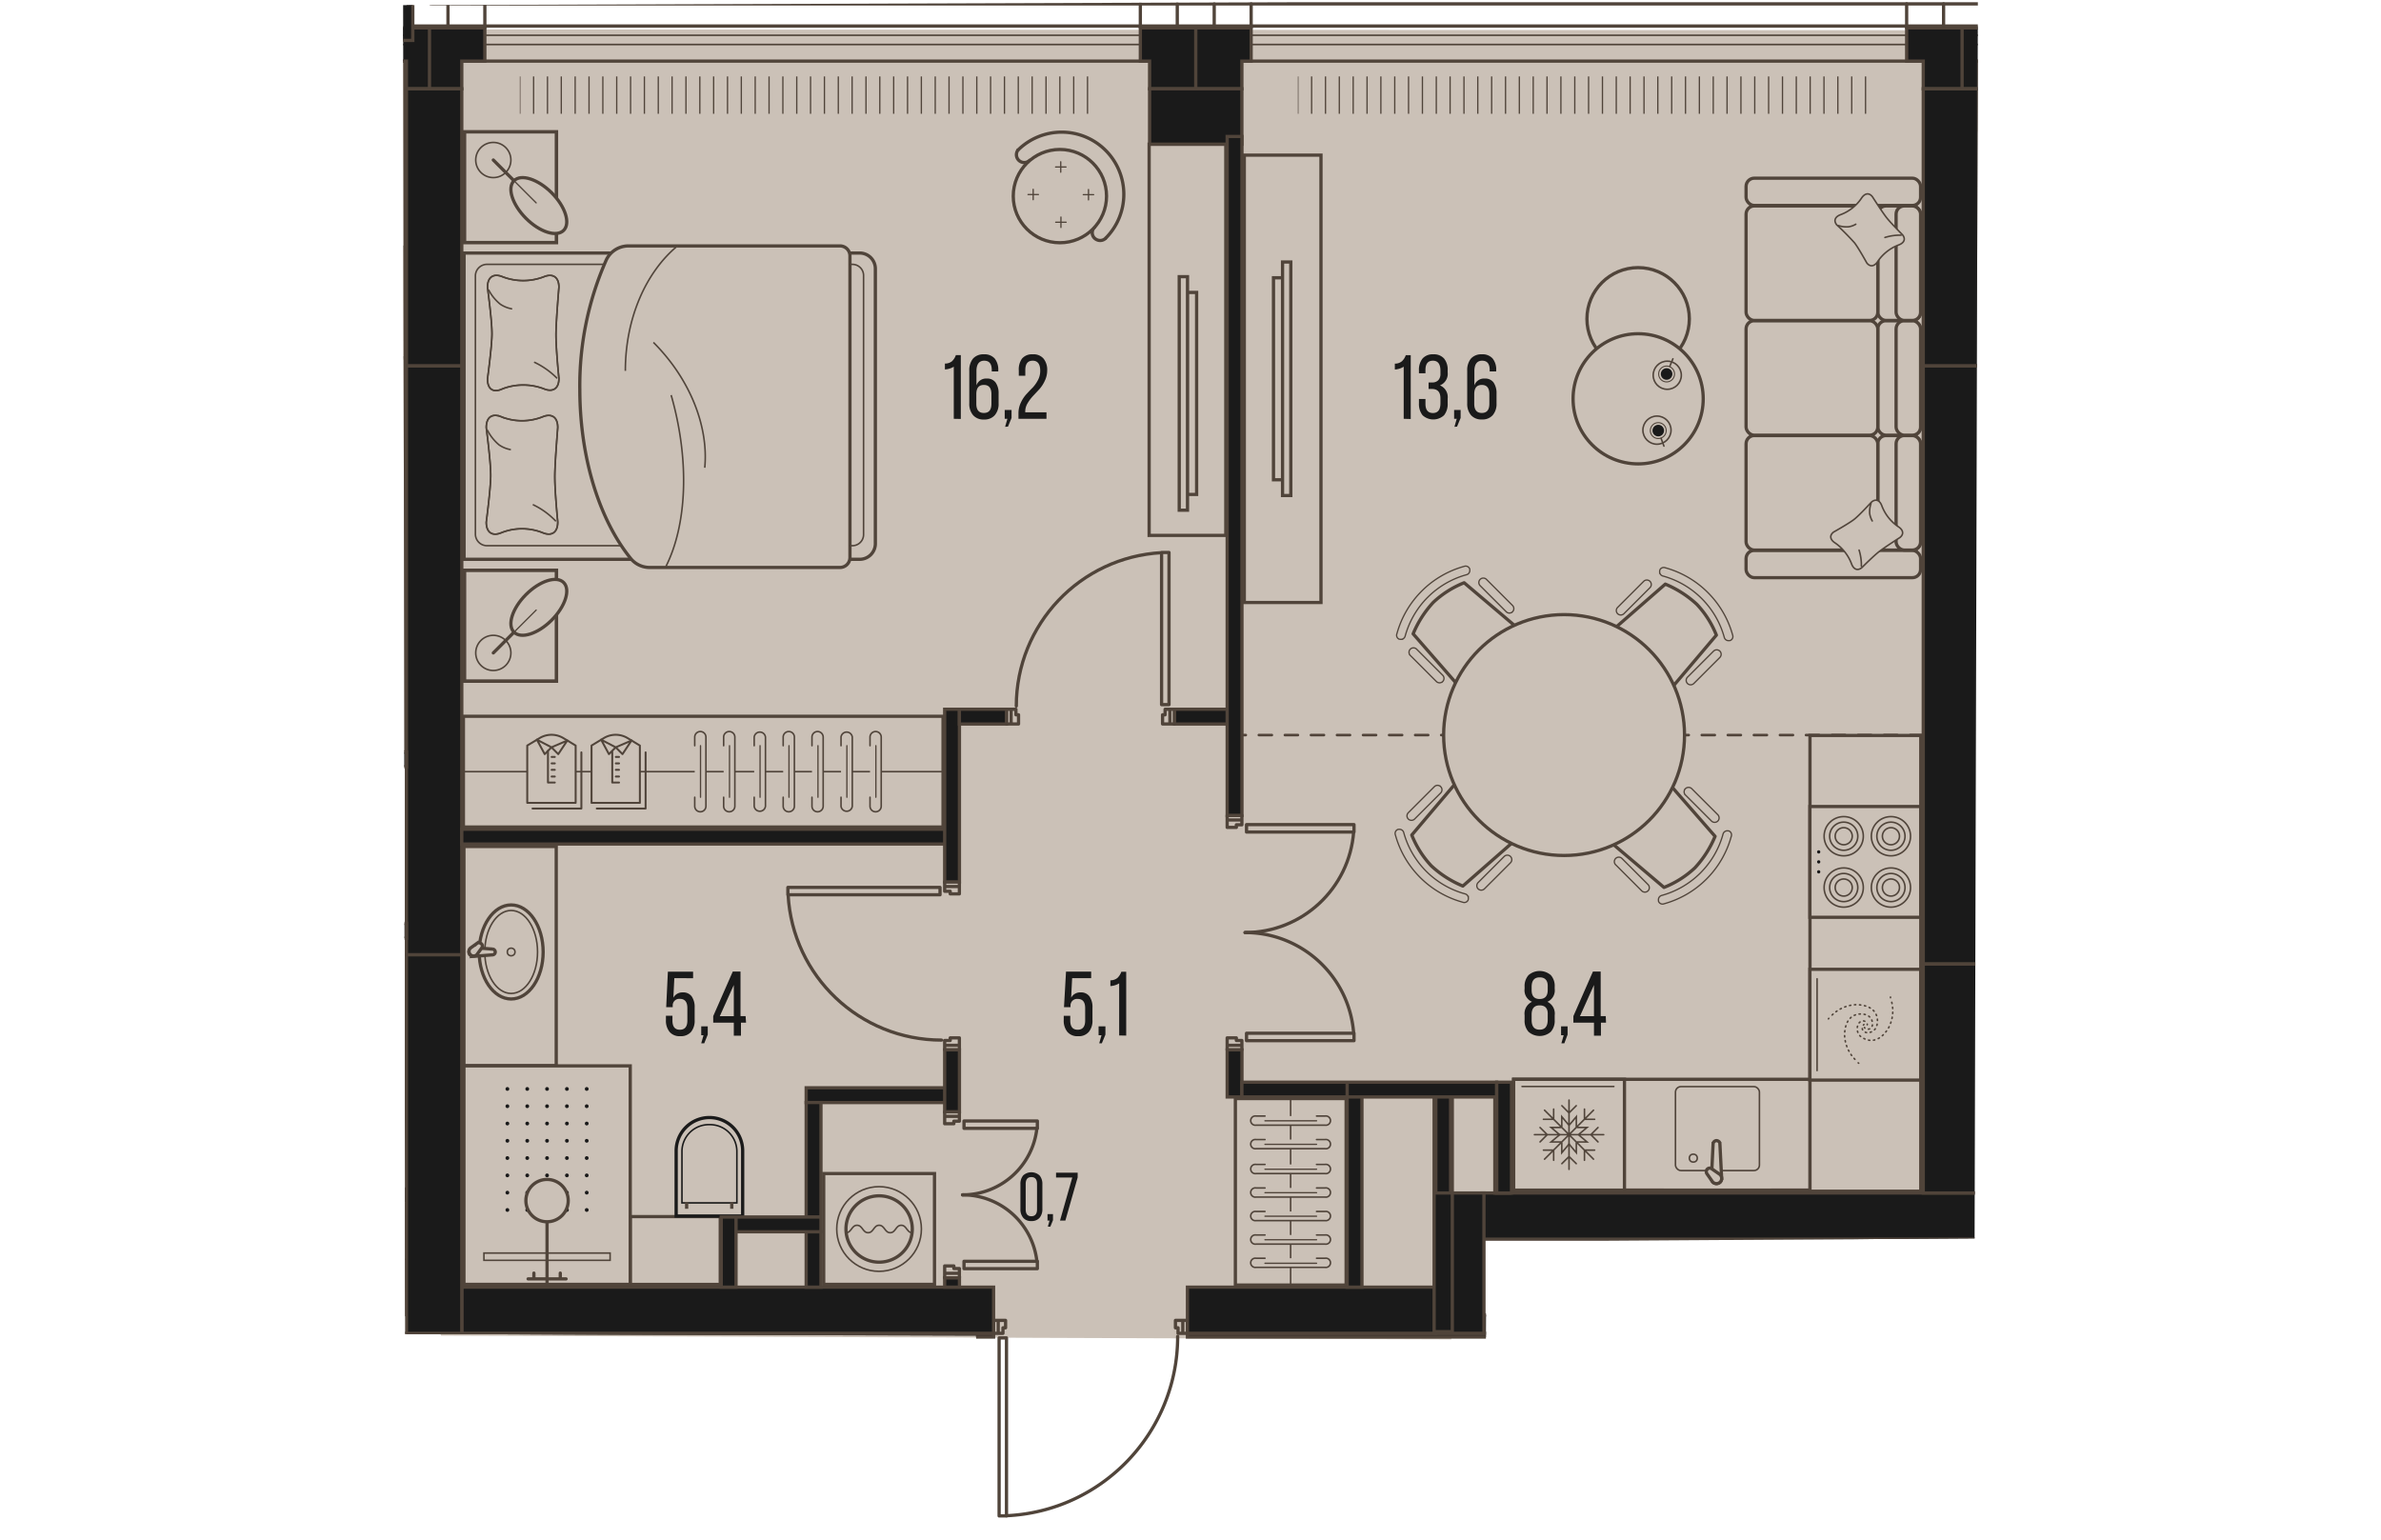 <svg version="1.1" xmlns="http://www.w3.org/2000/svg" xmlns:xlink="http://www.w3.org/1999/xlink" viewBox="237.127 28.055 241.75 236.369" width="883" height="571"><path d="m403.354 233.74-45.987.304-2.371 14.664-11.623 9.876-17.136 5.84-1.159-31.32-87.646-.249-.305-204.01 241.75-.79-.503 190.12c-24.985.16-49.97.318-74.956.477l-.064 15.088Z" fill="none"></path><path d="m398.04 233.676-155.145-.57.672-200.53 232.44.12 1.05 182.152-78.84-.24-.177 19.068Z" fill="#cbc1b7"></path><clipPath id="a"><path d="m403.354 233.74-45.987.304-2.371 14.664-11.623 9.876-17.136 5.84-1.159-31.32-87.646-.249-.305-204.01 241.75-.79-.503 190.12c-24.985.16-49.97.318-74.956.477l-.064 15.088Z" fill="none"></path></clipPath><g clip-path="url(#a)"><defs><clipPath></clipPath><clipPath></clipPath><clipPath></clipPath><clipPath></clipPath><clipPath></clipPath><clipPath></clipPath><clipPath></clipPath><clipPath></clipPath><clipPath></clipPath><clipPath></clipPath><clipPath></clipPath><clipPath></clipPath><clipPath></clipPath><clipPath></clipPath><clipPath></clipPath><clipPath></clipPath><clipPath></clipPath><clipPath></clipPath><clipPath></clipPath><clipPath></clipPath><clipPath id="b"><path fill="none" d="M374.482 39.79h87.26v6.08h-87.26z"></path></clipPath><clipPath id="c"><path fill="none" d="M255.042 39.79h87.26v6.08h-87.26z"></path></clipPath><clipPath></clipPath><clipPath></clipPath><clipPath></clipPath><clipPath></clipPath><clipPath></clipPath><clipPath></clipPath><clipPath></clipPath><clipPath></clipPath><clipPath></clipPath><clipPath></clipPath><clipPath></clipPath><clipPath></clipPath><clipPath></clipPath><clipPath></clipPath><clipPath id="d"><path fill="none" d="M252.112 194.3h14.23v20.44h-14.23z"></path></clipPath><clipPath></clipPath><pattern x="0" y="0" width="68.03" height="42.52" patternTransform="matrix(1 0 0 -1 -127.528 -15211.2)" patternUnits="userSpaceOnUse"></pattern><pattern x="0" y="0" width="34.02" height="34.02" patternTransform="matrix(1 0 0 -1 -229.588 -15202.7)" patternUnits="userSpaceOnUse"></pattern></defs><g data-name="Layer 1"><path fill="none" stroke="#51443a" stroke-dasharray="0 0 2 2" stroke-linecap="round" stroke-miterlimit="10" stroke-width=".4" d="M470.492 140.9h-104.45"></path><path fill="#cbc1b7" d="M475.032 37.37h117.64v10.92h-117.64z"></path><path fill="#cbc1b7" d="M359.372 37.38h117.64V48.3h-117.64z"></path><g fill="none" stroke="#50443a" stroke-miterlimit="10" stroke-width=".2" clip-path="url(#b)"><path d="M461.632 39.79v5.73m-2.12-5.73v5.73m-2.13-5.73v5.73m-2.13-5.73v5.73m-2.12-5.73v5.73m-2.13-5.73v5.73m-2.12-5.73v5.73m-2.13-5.73v5.73m-2.13-5.73v5.73m-2.12-5.73v5.73m-2.13-5.73v5.73m-2.12-5.73v5.73m-2.13-5.73v5.73m-2.13-5.73v5.73m-2.12-5.73v5.73m-2.13-5.73v5.73m-2.12-5.73v5.73m-2.13-5.73v5.73m-2.13-5.73v5.73m-2.12-5.73v5.73m-2.13-5.73v5.73m-2.12-5.73v5.73m-2.13-5.73v5.73m-2.13-5.73v5.73m-2.12-5.73v5.73m-2.13-5.73v5.73m-2.12-5.73v5.73m-2.13-5.73v5.73m-2.13-5.73v5.73m-2.12-5.73v5.73m-2.13-5.73v5.73m-2.12-5.73v5.73m-2.13-5.73v5.73m-2.13-5.73v5.73m-2.12-5.73v5.73m-2.13-5.73v5.73m-2.12-5.73v5.73m-2.13-5.73v5.73m-2.13-5.73v5.73m-2.12-5.73v5.73m-2.13-5.73v5.73m-2.12-5.73v5.73"></path></g><path fill="#cbc1b7" d="M239.932 37.37h117.64v10.92h-117.64z"></path><g fill="none" stroke="#50443a" stroke-miterlimit="10" stroke-width=".2" clip-path="url(#c)"><path d="M342.192 39.79v5.73m-2.12-5.73v5.73m-2.13-5.73v5.73m-2.12-5.73v5.73m-2.13-5.73v5.73m-2.13-5.73v5.73m-2.12-5.73v5.73m-2.13-5.73v5.73m-2.12-5.73v5.73m-2.13-5.73v5.73m-2.13-5.73v5.73m-2.12-5.73v5.73m-2.13-5.73v5.73m-2.12-5.73v5.73m-2.13-5.73v5.73m-2.13-5.73v5.73m-2.12-5.73v5.73m-2.13-5.73v5.73m-2.12-5.73v5.73m-2.13-5.73v5.73m-2.13-5.73v5.73m-2.12-5.73v5.73m-2.13-5.73v5.73m-2.12-5.73v5.73m-2.13-5.73v5.73m-2.13-5.73v5.73m-2.12-5.73v5.73m-2.13-5.73v5.73m-2.12-5.73v5.73m-2.13-5.73v5.73m-2.13-5.73v5.73m-2.12-5.73v5.73m-2.13-5.73v5.73m-2.12-5.73v5.73m-2.13-5.73v5.73m-2.13-5.73v5.73m-2.12-5.73v5.73m-2.13-5.73v5.73m-2.13-5.73v5.73m-2.12-5.73v5.73m-2.13-5.73v5.73m-2.12-5.73v5.73"></path></g><path fill="none" stroke="#50443a" stroke-linecap="round" stroke-linejoin="round" stroke-width=".5" d="M243.302 239.27v1.13m0 0h1.13m0 0v-.4m0 0h.85m0 0v-.73m0 0h-1.98m1.98 0v-.71m0 0h-1.98m0 0v.71m0 0h1.98m108.28-103.33v-23.07m1.14 23.07v.29m-1.14-23.36h1.14m0 23.36h-1.14m0 0v-.29m1.14-23.07v23.07m0 .29v-23.36m0 0h-1.14m0 0v23.36m0 0h1.14m.14 2.97v-2.26m0 0h-.74m0 0v.85m0 0h-.39m0 0v1.41m0 0h1.13m0-2.26v2.26m0 0h.71m0 0v-2.26m0 0h-.71m-24.38 2.26h1.14m0 0v-1.41m0 0h-.4m0 0v-.85m0 0h-.74m0 0v2.26m0-2.26h-.71m0 0v2.26m0 0h.71m0 0v-2.26m-11.19 28.48h-23.08m23.08-1.13h.28m-23.36 1.13v-1.13m23.36 0v1.13m0 0h-.28m-23.08-1.13h23.08m.28 0h-23.36m0 0v1.13m0 0h23.36m0 0v-1.13m2.97-.14h-2.26m0 0v.73m0 0h.85m0 0v.4m0 0h1.41m0 0v-1.13m-2.26 0h2.26m0 0v-.71m0 0h-2.26m0 0v.71m2.26 24.38v-1.14m0 0h-1.41m0 0v.4m0 0h-.85m0 0v.74m0 0h2.26m-2.26 0v.7m0 0h2.26m0 0v-.7m0 0h-2.26m46.63-32.74h16.21m-16.21-1.14h-.29m16.5 1.14v-1.14m-16.5 0v1.14m0 0h.29m16.21-1.14h-16.21m-.29 0v1.14m0 0h16.5m0 0v-1.14m0 0h-16.5m.29 32.03h16.21m-16.21 1.14h-.29m16.5-1.14v1.14m-16.5 0v-1.14m0 0h.29m16.21 1.14h-16.21m-.29 0h16.5m0 0v-1.14m0 0h-16.5m0 0v1.14m-2.97.71h2.26m0 0v-.74m0 0h-.85m0 0v-.4m0 0h-1.41m0 0v1.14m2.26 0h-2.26m0 0v.7m0 0h2.26m0 0v-.7m-2.26-34.59v1.14m0 0h1.41m0 0v-.4m0 0h.85m0 0v-.74m0 0h-2.26m2.26 0v-.71m0 0h-2.26m0 0v.71m0 0h2.26m-42.37 47.34h10.97m-10.97-1.13h-.29m11.26 1.13v-1.13m-11.26 0v1.13m0 0h.29m10.97-1.13h-10.97m-.29 0v1.13m0 0h11.26m0 0v-1.13m0 0h-11.26m.29 21.54h10.97m-10.97 1.13h-.29m11.26-1.13v1.13m-11.26 0v-1.13m0 0h.29m10.97 1.13h-10.97m-.29 0h11.26m0 0v-1.13m0 0h-11.26m0 0v1.13m-2.97.71h2.26m0 0v-.73m0 0h-.85m0 0v-.4m0 0h-1.41m0 0v1.13m2.26 0h-2.26m0 0v.71m0 0h2.26m0 0v-.71m-2.26-24.09v1.13m0 0h1.41m0 0v-.39m0 0h.85m0 0v-.74m0 0h-2.26m2.26 0v-.71m0 0h-2.26m0 0v.71m0 0h2.26m7.23 34.3v27.04m-1.13-27.04v-.29m1.13 27.33h-1.13m0-27.33h1.13m0 0v.29m-1.13 27.04v-27.04m0-.29v27.33m0 0h1.13m0 0v-27.33m0 0h-1.13m-.14-2.69v1.99m0 0h.73m0 0v-.85m0 0h.4m0 0v-1.14m0 0h-1.13m0 1.99v-1.99m0 0h-.71m0 0v1.99m0 0h.71m28.34-1.99h-1.13m0 0v1.14m0 0h.4m0 0v.85m0 0h.73m0 0v-1.99m0 1.99h.71m0 0v-1.99m0 0h-.71m0 0v1.99m-83.53 33.59c-.68-14.71-12.805-26.285-27.53-26.28m107.81-127.16c-12.51.68-22.307 11.021-22.31 23.55m-35.03 28.97c.675 12.513 11.019 22.312 23.55 22.31m46.6-16.51c8.743.004 16.01-6.732 16.67-15.45"></path><path d="M383.052 186.68c-.66-8.72-7.926-15.459-16.67-15.46m-43.37 40.27a11.48 11.48 0 0 0 11.41-10.21" fill="none" stroke="#50443a" stroke-linecap="round" stroke-linejoin="round" stroke-width=".5"></path><path d="M334.422 221.69a11.48 11.48 0 0 0-11.41-10.2m6.74 49.26c14.71-.679 26.285-12.805 26.28-27.53" fill="none" stroke="#50443a" stroke-linecap="round" stroke-linejoin="round" stroke-width=".5"></path><path fill="#cbc1b7" stroke="#50443a" stroke-miterlimit="10" stroke-width=".5" d="M301.692 208.22h17.01v17.01h-17.01z"></path><circle cx="310.192" cy="216.73" r="6.5" fill="none" stroke="#50443a" stroke-linecap="round" stroke-miterlimit="10" stroke-width=".24"></circle><path d="M310.202 211.64a5.09 5.09 0 1 1-5.09 5.09h0a5.09 5.09 0 0 1 5.09-5.09Z" fill="none" stroke="#50443a" stroke-linecap="round" stroke-miterlimit="10" stroke-width=".5"></path><path d="M315.282 217.3c-.84 0-.84-1.14-1.69-1.14s-.85 1.14-1.69 1.14-.85-1.14-1.7-1.14-.85 1.14-1.69 1.14-.85-1.14-1.7-1.14-.85 1.14-1.7 1.14" fill="none" stroke="#50443a" stroke-linecap="round" stroke-miterlimit="10" stroke-width=".24"></path><path fill="#cbc1b7" stroke="#50443a" stroke-miterlimit="10" stroke-width=".5" d="M246.462 158.01h14.17v33.64h-14.17zm25.52 56.82h13.83v10.41h-13.83z"></path><ellipse cx="253.712" cy="174.2" rx="4.91" ry="7.22" fill="#cbc1b7" stroke="#50443a" stroke-miterlimit="10" stroke-width=".5"></ellipse><ellipse cx="253.712" cy="174.2" rx="4.05" ry="6.37" fill="none" stroke="#50443a" stroke-miterlimit="10" stroke-width=".24"></ellipse><circle cx="253.712" cy="174.2" r=".59" fill="none" stroke="#50443a" stroke-miterlimit="10" stroke-width=".24"></circle><path d="m250.892 174.64-3 .23a.67.67 0 0 1 0-1.34l3 .23a.46.46 0 0 1 .38.44.44.44 0 0 1-.38.44Z" fill="#cbc1b7" fill-rule="evenodd" stroke="#50443a" stroke-miterlimit="10" stroke-width=".5"></path><path d="m249.172 173.61-.72 1a.7.7 0 0 1-1 0 .71.71 0 0 1 0-1l1-.72a.48.48 0 0 1 .61 0 .46.46 0 0 1 .11.72Z" fill="#cbc1b7" fill-rule="evenodd" stroke="#50443a" stroke-miterlimit="10" stroke-width=".5"></path><path fill="#cbc1b7" stroke="#50443a" stroke-miterlimit="10" stroke-width=".5" d="M246.462 191.69h25.53v33.54h-25.53z"></path><g fill="#1a1a1a" clip-path="url(#d)"><circle cx="265.312" cy="195.23" r=".29"></circle><circle cx="262.272" cy="195.23" r=".29"></circle><circle cx="259.222" cy="195.23" r=".29"></circle><circle cx="256.182" cy="195.23" r=".29"></circle><circle cx="253.132" cy="195.23" r=".29"></circle><circle cx="265.312" cy="197.88" r=".29"></circle><circle cx="262.272" cy="197.88" r=".29"></circle><circle cx="259.222" cy="197.88" r=".29"></circle><circle cx="256.182" cy="197.88" r=".29"></circle><circle cx="253.132" cy="197.88" r=".29"></circle><circle cx="265.312" cy="200.54" r=".29"></circle><circle cx="262.272" cy="200.54" r=".29"></circle><circle cx="259.222" cy="200.54" r=".29"></circle><circle cx="256.182" cy="200.54" r=".29"></circle><circle cx="253.132" cy="200.54" r=".29"></circle><circle cx="265.312" cy="203.19" r=".29"></circle><circle cx="262.272" cy="203.19" r=".29"></circle><circle cx="259.222" cy="203.19" r=".29"></circle><circle cx="256.182" cy="203.19" r=".29"></circle><circle cx="253.132" cy="203.19" r=".29"></circle><circle cx="265.312" cy="205.84" r=".29"></circle><circle cx="262.272" cy="205.84" r=".29"></circle><circle cx="259.222" cy="205.84" r=".29"></circle><circle cx="256.182" cy="205.84" r=".29"></circle><circle cx="253.132" cy="205.84" r=".29"></circle><circle cx="265.312" cy="208.5" r=".29"></circle><circle cx="262.272" cy="208.5" r=".29"></circle><circle cx="259.222" cy="208.5" r=".29"></circle><circle cx="256.182" cy="208.5" r=".29"></circle><circle cx="253.132" cy="208.5" r=".29"></circle><circle cx="265.312" cy="211.15" r=".29"></circle><circle cx="262.272" cy="211.15" r=".29"></circle><circle cx="259.222" cy="211.15" r=".29"></circle><circle cx="256.182" cy="211.15" r=".29"></circle><circle cx="253.132" cy="211.15" r=".29"></circle><circle cx="265.312" cy="213.81" r=".29"></circle><circle cx="262.272" cy="213.81" r=".29"></circle><circle cx="259.222" cy="213.81" r=".29"></circle><circle cx="256.182" cy="213.81" r=".29"></circle><circle cx="253.132" cy="213.81" r=".29"></circle></g><path fill="#cbc1b7" stroke="#50443a" stroke-miterlimit="10" stroke-width=".24" d="M249.532 220.42h19.37v1.12h-19.37z"></path><path fill="none" stroke="#50443a" stroke-miterlimit="10" stroke-width=".5" d="M259.222 225.24v-9.62"></path><path fill="none" stroke="#50443a" stroke-linecap="round" stroke-miterlimit="10" stroke-width=".5" d="M262.142 224.39h-5.83m4.94 0v-.89m-4.05.89v-.89"></path><circle cx="259.222" cy="212.37" r="3.25" fill="#cbc1b7" stroke="#50443a" stroke-miterlimit="10" stroke-width=".5"></circle><path d="M279.042 214.74v-10a5.11 5.11 0 1 1 10.21 0v10h-10.21Z" fill="#cbc1b7"></path><path d="M284.152 199.87a4.86 4.86 0 0 1 4.85 4.86v9.76h-9.71v-9.76a4.87 4.87 0 0 1 4.86-4.86m0-.5a5.36 5.36 0 0 0-5.36 5.36v10.26h10.71v-10.26a5.36 5.36 0 0 0-5.35-5.36Z" fill="#1a1a1a"></path><path d="M284.152 200.83a4 4 0 0 1 4.09 3.908v7.862h-8.19v-7.85a4 4 0 0 1 4.1-3.92m0-.24a4.25 4.25 0 0 0-4.34 4.158v8.092h8.67v-8.09a4.25 4.25 0 0 0-4.33-4.16Z" fill="#1a1a1a"></path><path fill="none" stroke="#50443a" stroke-miterlimit="10" stroke-width=".5" d="M287.582 212.6v1.02m-6.93-1.02v1.02"></path><path fill="#cbc1b7" stroke="#50443a" stroke-miterlimit="10" stroke-width=".5" d="M220.262 37.72h17.01v105.44h-17.01z"></path><path fill="#cbc1b7" stroke="#50443a" stroke-miterlimit="10" stroke-width=".5" d="M220.252 66h17.01v17.01h-17.01z"></path><path fill="#cbc1b7" stroke="#50443a" stroke-miterlimit="10" stroke-width=".5" d="M220.252 82.99h17.01V100h-17.01zm232.85 57.97h17.01v69.97h-17.01zm-45.49 52.79h45.48v17.01h-45.48z"></path><path fill="#cbc1b7" stroke="#50443a" stroke-miterlimit="10" stroke-width=".5" d="M453.092 151.87h17.01v17.01h-17.01z"></path><circle cx="465.532" cy="156.43" r="3.01" fill="none" stroke="#50443a" stroke-linecap="round" stroke-miterlimit="10" stroke-width=".24"></circle><path d="M463.372 156.43a2.16 2.16 0 1 1 2.16 2.16h0a2.16 2.16 0 0 1-2.16-2.16Z" fill="none" stroke="#50443a" stroke-linecap="round" stroke-miterlimit="10" stroke-width=".24"></path><path d="M464.222 156.43a1.31 1.31 0 1 1 1.31 1.31h0a1.31 1.31 0 0 1-1.31-1.31Z" fill="none" stroke="#50443a" stroke-linecap="round" stroke-miterlimit="10" stroke-width=".24"></path><circle cx="465.532" cy="164.31" r="3.01" fill="none" stroke="#50443a" stroke-linecap="round" stroke-miterlimit="10" stroke-width=".24"></circle><path d="M463.372 164.31a2.16 2.16 0 1 1 2.16 2.16h0a2.16 2.16 0 0 1-2.16-2.16Z" fill="none" stroke="#50443a" stroke-linecap="round" stroke-miterlimit="10" stroke-width=".24"></path><path d="M464.222 164.31a1.31 1.31 0 1 1 1.31 1.31h0a1.31 1.31 0 0 1-1.31-1.31Z" fill="none" stroke="#50443a" stroke-linecap="round" stroke-miterlimit="10" stroke-width=".24"></path><circle cx="458.282" cy="156.43" r="3.01" fill="none" stroke="#50443a" stroke-linecap="round" stroke-miterlimit="10" stroke-width=".24"></circle><path d="M456.122 156.43a2.16 2.16 0 1 1 2.16 2.16h0a2.16 2.16 0 0 1-2.16-2.16Z" fill="none" stroke="#50443a" stroke-linecap="round" stroke-miterlimit="10" stroke-width=".24"></path><path d="M456.972 156.43a1.31 1.31 0 1 1 1.31 1.31h0a1.31 1.31 0 0 1-1.31-1.31Z" fill="none" stroke="#50443a" stroke-linecap="round" stroke-miterlimit="10" stroke-width=".24"></path><circle cx="458.282" cy="164.31" r="3.01" fill="none" stroke="#50443a" stroke-linecap="round" stroke-miterlimit="10" stroke-width=".24"></circle><path d="M456.122 164.31a2.16 2.16 0 1 1 2.16 2.16h0a2.16 2.16 0 0 1-2.16-2.16Z" fill="none" stroke="#50443a" stroke-linecap="round" stroke-miterlimit="10" stroke-width=".24"></path><path d="M456.972 164.31a1.31 1.31 0 1 1 1.31 1.31h0a1.31 1.31 0 0 1-1.31-1.31Z" fill="none" stroke="#50443a" stroke-linecap="round" stroke-miterlimit="10" stroke-width=".24"></path><circle cx="454.442" cy="158.84" r=".25" fill="#1a1a1a"></circle><circle cx="454.442" cy="160.37" r=".25" fill="#1a1a1a"></circle><circle cx="454.442" cy="161.9" r=".25" fill="#1a1a1a"></circle><path fill="#cbc1b7" stroke="#50443a" stroke-miterlimit="10" stroke-width=".5" d="M407.612 193.75h17.01v17.01h-17.01z"></path><path fill="none" stroke="#50443a" stroke-linecap="round" stroke-miterlimit="10" stroke-width=".24" d="M417.232 203.53v1.49l-1.12-1.33"></path><path fill="none" stroke="#50443a" stroke-linecap="round" stroke-miterlimit="10" stroke-width=".24" d="M415.002 203.53v1.49l1.12-1.33m-1.29-.32h-1.48l1.33-1.12"></path><path fill="none" stroke="#50443a" stroke-linecap="round" stroke-miterlimit="10" stroke-width=".24" d="M414.832 201.14h-1.48l1.33 1.12m.32-1.29v-1.48l1.11 1.33m1.12.15v-1.48l-1.12 1.33m1.28.32h1.49l-1.33 1.11m-.16 1.12h1.49l-1.33-1.12m-1.44 0v5.32m0-1.97 1.11 1.1m-2.21 0 1.1-1.1m0-3.35-3.76 3.76m1.4-1.39v1.56m-1.57-1.56h1.57m2.36-2.37h-5.31m1.97 0-1.11 1.11m0-2.21 1.11 1.1m3.34 0-3.76-3.76m1.4 1.4h-1.57m1.57-1.57v1.57m2.36 2.36v-5.31m0 1.97-1.1-1.11m2.21 0-1.11 1.11m0 3.34 3.76-3.76m-1.39 1.4v-1.57m1.56 1.57h-1.56m-2.37 2.36h5.32m-1.97 0 1.1-1.1m0 2.21-1.1-1.11m-3.35 0 3.76 3.76m-1.39-1.39h1.56m-1.56 1.56v-1.56m4.51-9.77h-14.09"></path><path fill="#cbc1b7" stroke="#50443a" stroke-miterlimit="10" stroke-width=".5" d="M453.092 176.86h17.01v17.01h-17.01z"></path><g fill="none" stroke="#50443a" stroke-linecap="round" stroke-linejoin="round" stroke-width=".24"><path d="M461.462 185.8a.23.23 0 0 0 .07.07"></path><path d="M462.072 186.05a.6.6 0 0 0 .32-.12.87.87 0 0 0 .31-.67c0-.76-.49-1.54-1.82-1.54-1 0-2.41.61-2.47 3.23h0a5.65 5.65 0 0 0 1.87 4" stroke-dasharray="0 0 .19 .58"></path><path d="m460.502 191.22.08.06"></path></g><g fill="none" stroke="#50443a" stroke-linecap="round" stroke-linejoin="round" stroke-width=".24"><path d="M461.892 185.37a.16.16 0 0 0 0-.09"></path><path d="M461.512 184.84a.57.57 0 0 0-.34-.05.86.86 0 0 0-.61.42 1.58 1.58 0 0 0 .8 2.26c.82.47 2.39.68 3.77-1.55h0a5.61 5.61 0 0 0 .41-4.41" stroke-dasharray="0 0 .19 .58"></path><path d="M465.462 181.22a.359.359 0 0 1 0-.09"></path></g><g fill="none" stroke="#50443a" stroke-linecap="round" stroke-linejoin="round" stroke-width=".24"><path d="m461.382 185.34-.07.08"></path><path d="M461.132 185.96a.56.56 0 0 0 .12.31c.165.2.41.317.67.32.76 0 1.54-.49 1.54-1.83 0-1-.61-2.4-3.23-2.47h0a5.63 5.63 0 0 0-4 1.87" stroke-dasharray="0 0 .19 .58"></path><path d="m455.992 184.39-.06.08"></path></g><path fill="none" stroke="#50443a" stroke-linecap="round" stroke-miterlimit="10" stroke-width=".24" d="M454.192 178.32v14.09"></path><path fill="#cbc1b7" d="M430.642 194.07h16.51v16.37h-16.51z"></path><rect x="432.452" y="194.87" width="12.89" height="12.89" rx=".85" ry=".85" fill="none" stroke="#50443a" stroke-linecap="round" stroke-miterlimit="10" stroke-width=".24"></rect><path d="m439.272 203.61.27 5.35a.79.79 0 0 1-.79.79.78.78 0 0 1-.78-.78v-.01l.26-5.35a.56.56 0 0 1 .52-.45c.14 0 .51.13.52.45Z" fill="#cbc1b7" fill-rule="evenodd" stroke="#50443a" stroke-miterlimit="10" stroke-width=".5"></path><path d="m438.052 207.51 1.23.85a.83.83 0 0 1 .05 1.16.82.82 0 0 1-1.16 0l-.86-1.23a.58.58 0 0 1 0-.72.53.53 0 0 1 .74-.06Z" fill="#cbc1b7" fill-rule="evenodd" stroke="#50443a" stroke-miterlimit="10" stroke-width=".5"></path><circle cx="435.192" cy="205.85" r=".61" fill="none" stroke="#50443a" stroke-linecap="round" stroke-miterlimit="10" stroke-width=".24"></circle><path d="M246.482 66.9h60.73a2.41 2.41 0 0 1 2.41 2.41v42.2a2.41 2.41 0 0 1-2.41 2.41h-60.73V66.9Z" fill="#cbc1b7" stroke="#50443a" stroke-miterlimit="10" stroke-width=".5"></path><path d="M249.992 68.64h56.1a1.71 1.71 0 0 1 1.72 1.7v39.78a1.71 1.71 0 0 1-1.71 1.71h-56.1a1.78 1.78 0 0 1-1.78-1.78V70.42c0-.983.797-1.78 1.78-1.78h-.01Z" fill="#cbc1b7" stroke="#50443a" stroke-miterlimit="10" stroke-width=".24"></path><path d="M249.892 108.22c0-.07.64-4.84.68-7s-.68-7.44-.68-7.53c0-1.69 1-2.2 2.31-1.65a8.6 8.6 0 0 0 6.35 0c1.33-.55 2.31 0 2.31 1.65 0 .05-.41 5-.45 7.25s.45 7.19.45 7.25c0 1.69-1 2.2-2.31 1.65a8.6 8.6 0 0 0-6.35 0c-1.31.56-2.31.04-2.31-1.62Z" fill="#cbc1b7" stroke="#50443a" stroke-miterlimit="10" stroke-width=".24"></path><path d="M249.892 108.22c0-.07.64-4.84.68-7s-.68-7.44-.68-7.53c0-1.69 1-2.2 2.31-1.65a8.6 8.6 0 0 0 6.35 0c1.33-.55 2.31 0 2.31 1.65 0 .05-.41 5-.45 7.25s.45 7.19.45 7.25c0 1.69-1 2.2-2.31 1.65a8.6 8.6 0 0 0-6.35 0c-1.31.56-2.31.04-2.31-1.62Z" fill="none" stroke="#50443a" stroke-linecap="round" stroke-linejoin="round" stroke-width=".24"></path><path d="M250.082 94.13a7.24 7.24 0 0 0 1.77 2.22 4.49 4.49 0 0 0 1.72.72m6.94 10.94a11.71 11.71 0 0 0-3.39-2.45" fill="none" stroke="#50443a" stroke-linecap="round" stroke-linejoin="round" stroke-width=".24"></path><path fill="#cbc1b7" stroke="#50443a" stroke-miterlimit="10" stroke-width=".53" d="M246.552 48.29h14.11V65.3h-14.11z"></path><circle cx="250.972" cy="52.62" r="2.7" fill="#cbc1b7" stroke="#50443a" stroke-miterlimit="10" stroke-width=".24"></circle><ellipse cx="257.958" cy="59.613" rx="2.78" ry="5.39" transform="rotate(-45 257.958 59.613)" fill="#cbc1b7" stroke="#50443a" stroke-miterlimit="10" stroke-width=".5"></ellipse><path fill="none" stroke="#50443a" stroke-linecap="round" stroke-miterlimit="10" stroke-width=".5" d="m254.142 55.8-3.17-3.18"></path><path fill="none" stroke="#50443a" stroke-linecap="round" stroke-miterlimit="10" stroke-width=".2" d="m257.552 59.2-3.18-3.18"></path><path fill="#cbc1b7" stroke="#50443a" stroke-miterlimit="10" stroke-width=".53" d="M246.552 115.61h14.11v17.01h-14.11z"></path><circle cx="250.972" cy="128.29" r="2.7" fill="#cbc1b7" stroke="#50443a" stroke-miterlimit="10" stroke-width=".24"></circle><ellipse cx="257.959" cy="121.294" rx="5.39" ry="2.78" transform="rotate(-45 257.96 121.294)" fill="#cbc1b7" stroke="#50443a" stroke-miterlimit="10" stroke-width=".5"></ellipse><path fill="none" stroke="#50443a" stroke-linecap="round" stroke-miterlimit="10" stroke-width=".5" d="m254.142 125.12-3.17 3.17"></path><path fill="none" stroke="#50443a" stroke-linecap="round" stroke-miterlimit="10" stroke-width=".2" d="m257.552 121.71-3.18 3.18"></path><path d="M305.722 67.31a1.53 1.53 0 0 0-1.57-1.5h-32.37a3.77 3.77 0 0 0-3.45 2.11 47.62 47.62 0 0 0-4.08 19.88c0 10.76 3.12 20.26 7.9 26.1a3.75 3.75 0 0 0 2.91 1.27h29.09a1.53 1.53 0 0 0 1.57-1.489V67.31" fill="#cbc1b7" stroke="#50443a" stroke-miterlimit="10" stroke-width=".5"></path><path d="M279.242 65.81c-4.82 4-8 11.07-8 19.18m12.19 14.87c.59-6.22-2.15-13.51-7.88-19.24m1.91 34.42c3.19-6.33 3.73-16.13.81-26.33m-28.19-2.49c0-.06.64-4.7.68-6.76s-.69-7.23-.68-7.31c0-1.65 1-2.15 2.3-1.61a8.83 8.83 0 0 0 6.36 0c1.32-.54 2.3 0 2.3 1.61 0 0-.41 4.81-.45 7s.45 7 .45 7c0 1.64-1 2.14-2.3 1.6a8.94 8.94 0 0 0-6.36 0c-1.33.64-2.31.14-2.3-1.53Z" fill="#cbc1b7" stroke="#50443a" stroke-miterlimit="10" stroke-width=".24"></path><path d="M250.082 86.22c0-.06.64-4.7.68-6.76s-.69-7.23-.68-7.31c0-1.65 1-2.15 2.3-1.61a8.83 8.83 0 0 0 6.36 0c1.32-.54 2.3 0 2.3 1.61 0 0-.41 4.81-.45 7s.45 7 .45 7c0 1.64-1 2.14-2.3 1.6a8.94 8.94 0 0 0-6.36 0c-1.33.64-2.31.14-2.3-1.53Z" fill="none" stroke="#50443a" stroke-linecap="round" stroke-linejoin="round" stroke-width=".24"></path><path d="M250.272 72.59a6.92 6.92 0 0 0 1.78 2.17 4.64 4.64 0 0 0 1.72.7m6.94 10.62a12.37 12.37 0 0 0-3.39-2.39" fill="none" stroke="#50443a" stroke-linecap="round" stroke-linejoin="round" stroke-width=".24"></path><path d="M344.942 64.66a9.542 9.542 0 0 0 .055-13.495 9.542 9.542 0 0 0-13.495-.055h0" fill="#cbc1b7" stroke="#50443a" stroke-linecap="round" stroke-linejoin="round" stroke-width=".5"></path><path d="M343.292 62.92a1.17 1.17 0 0 0 .22 1.88 1.2 1.2 0 0 0 1.43-.14m-13.44-13.55a1.2 1.2 0 0 0 1.8 1.57" fill="#cbc1b7" stroke="#50443a" stroke-linecap="round" stroke-linejoin="round" stroke-width=".5"></path><circle cx="337.952" cy="58.16" r="7.16" fill="#cbc1b7" stroke="#50443a" stroke-linecap="round" stroke-linejoin="round" stroke-width=".5"></circle><path fill="none" stroke="#50443a" stroke-linecap="round" stroke-linejoin="round" stroke-width=".2" d="M338.882 53.69h-1.59m.79-.8v1.6m5.05 3.45h-1.59m.8-.79v1.59m-7.69-.82h-1.59m.79-.8v1.59m5.05 3.46h-1.59m.8-.79v1.59"></path><path d="M237.382 229.88h-62.49v-17h62.51v17h-.02Z" fill="#cbc1b7" fill-rule="evenodd" stroke="#50443a" stroke-miterlimit="10" stroke-width=".5"></path><path d="M174.892 221.38h62.51" fill="none" stroke="#50443a" stroke-linecap="round" stroke-miterlimit="10" stroke-width=".24"></path><path d="M441.012 156.48a14.78 14.78 0 0 1-10.33 10.33.65.65 0 0 1-.84-.42v-.11a.68.68 0 0 1 .51-.76 13.46 13.46 0 0 0 9.4-9.4.67.67 0 0 1 .76-.51h.11a.66.66 0 0 1 .39.87Z" fill="#cbc1b7"></path><path d="M441.012 156.48a14.78 14.78 0 0 1-10.33 10.33.65.65 0 0 1-.84-.42v-.11a.68.68 0 0 1 .51-.76 13.46 13.46 0 0 0 9.4-9.4.67.67 0 0 1 .76-.51h.11a.66.66 0 0 1 .39.87Z" fill="none" stroke="#50443a" stroke-miterlimit="10" stroke-width=".2"></path><path d="M438.532 156.45a16.18 16.18 0 0 1-3.1 4.84 14.93 14.93 0 0 1-4.74 3l-8.16-6.92a1.74 1.74 0 0 1-.09-2.26 36.261 36.261 0 0 1 3.05-3.75 37.212 37.212 0 0 1 3.74-3.05 1.75 1.75 0 0 1 2.27.09l7.03 8.05Z" fill="#cbc1b7" stroke="#50443a" stroke-linecap="round" stroke-linejoin="round" stroke-width=".5"></path><path d="M423.269 159.846a.688.688 0 0 1 .972.003l3.995 3.996c.27.269.271.704.004.972a.688.688 0 0 1-.972-.004l-3.995-3.995a.688.688 0 0 1-.004-.972Zm10.713-10.713a.688.688 0 0 1 .972.003l3.995 3.995c.27.27.271.705.004.973a.688.688 0 0 1-.972-.004l-3.996-3.995a.688.688 0 0 1-.003-.972Z" fill="#cbc1b7" stroke="#50443a" stroke-miterlimit="10" stroke-width=".2"></path><path d="M430.892 115.22a14.81 14.81 0 0 1 10.34 10.34.65.65 0 0 1-.42.84h-.11a.67.67 0 0 1-.76-.51 13.46 13.46 0 0 0-9.4-9.4.67.67 0 0 1-.51-.76v-.11a.65.65 0 0 1 .86-.4Z" fill="#cbc1b7"></path><path d="M430.892 115.22a14.81 14.81 0 0 1 10.34 10.34.65.65 0 0 1-.42.84h-.11a.67.67 0 0 1-.76-.51 13.46 13.46 0 0 0-9.4-9.4.67.67 0 0 1-.51-.76v-.11a.65.65 0 0 1 .86-.4Z" fill="none" stroke="#50443a" stroke-miterlimit="10" stroke-width=".2"></path><path d="M430.892 117.73a16.31 16.31 0 0 1 4.84 3.1 14.83 14.83 0 0 1 3 4.73l-6.92 8.17a1.75 1.75 0 0 1-2.27.09 23.73 23.73 0 0 1-6.79-6.8 1.74 1.74 0 0 1 .09-2.26l8.05-7.03Z" fill="#cbc1b7" stroke="#50443a" stroke-linecap="round" stroke-linejoin="round" stroke-width=".5"></path><path d="M434.298 132.988a.688.688 0 0 1 .004-.973l3.995-3.995a.688.688 0 0 1 .972-.003.688.688 0 0 1-.004.972l-3.995 3.995a.688.688 0 0 1-.972.004Zm-10.727-10.718a.688.688 0 0 1 .004-.971l3.995-3.995a.688.688 0 0 1 .972-.004.688.688 0 0 1-.004.972l-3.995 3.995a.688.688 0 0 1-.972.004Z" fill="#cbc1b7" stroke="#50443a" stroke-miterlimit="10" stroke-width=".2"></path><path d="M399.782 166.56a14.78 14.78 0 0 1-10.33-10.34.65.65 0 0 1 .42-.84h.11a.67.67 0 0 1 .76.51 13.45 13.45 0 0 0 9.4 9.39.67.67 0 0 1 .51.76v.11a.65.65 0 0 1-.87.41Z" fill="#cbc1b7"></path><path d="M399.782 166.56a14.78 14.78 0 0 1-10.33-10.34.65.65 0 0 1 .42-.84h.11a.67.67 0 0 1 .76.51 13.45 13.45 0 0 0 9.4 9.39.67.67 0 0 1 .51.76v.11a.65.65 0 0 1-.87.41Z" fill="none" stroke="#50443a" stroke-miterlimit="10" stroke-width=".2"></path><path d="M399.812 164.08a16.18 16.18 0 0 1-4.84-3.1 15 15 0 0 1-3-4.73l6.92-8.17a1.75 1.75 0 0 1 2.27-.09 38.522 38.522 0 0 1 3.75 3.05 37.147 37.147 0 0 1 3 3.74 1.74 1.74 0 0 1-.08 2.27l-8.02 7.03Z" fill="#cbc1b7" stroke="#50443a" stroke-linecap="round" stroke-linejoin="round" stroke-width=".5"></path><path d="M396.408 148.82a.688.688 0 0 1-.004.973l-3.995 3.995a.688.688 0 0 1-.972.004.688.688 0 0 1 .004-.973l3.995-3.995a.688.688 0 0 1 .972-.003Zm10.72 10.721a.688.688 0 0 1-.004.972l-3.995 3.995a.688.688 0 0 1-.972.004.688.688 0 0 1 .004-.972l3.995-3.995a.688.688 0 0 1 .972-.004Z" fill="#cbc1b7" stroke="#50443a" stroke-miterlimit="10" stroke-width=".2"></path><path d="M389.692 125.33a14.8 14.8 0 0 1 10.33-10.33.66.66 0 0 1 .85.42v.11a.67.67 0 0 1-.51.76 13.46 13.46 0 0 0-9.4 9.4.67.67 0 0 1-.76.51h-.11a.65.65 0 0 1-.4-.87Z" fill="#cbc1b7"></path><path d="M389.692 125.33a14.8 14.8 0 0 1 10.33-10.33.66.66 0 0 1 .85.42v.11a.67.67 0 0 1-.51.76 13.46 13.46 0 0 0-9.4 9.4.67.67 0 0 1-.76.51h-.11a.65.65 0 0 1-.4-.87Z" fill="none" stroke="#50443a" stroke-miterlimit="10" stroke-width=".2"></path><path d="M392.182 125.36a16.18 16.18 0 0 1 3.1-4.84 15 15 0 0 1 4.73-3l8.17 6.93a1.73 1.73 0 0 1 .08 2.26 23.21 23.21 0 0 1-6.79 6.79 1.73 1.73 0 0 1-2.26-.08l-7.03-8.06Z" fill="#cbc1b7" stroke="#50443a" stroke-linecap="round" stroke-linejoin="round" stroke-width=".5"></path><path d="M407.439 121.973a.688.688 0 0 1-.972-.004l-3.996-3.995a.688.688 0 0 1-.003-.972.688.688 0 0 1 .972.004l3.995 3.995c.27.27.271.704.004.972Zm-10.72 10.71a.688.688 0 0 1-.972-.004l-3.996-3.995a.688.688 0 0 1-.003-.972.688.688 0 0 1 .972.003l3.995 3.995c.27.27.271.705.004.973Z" fill="#cbc1b7" stroke="#50443a" stroke-miterlimit="10" stroke-width=".2"></path><circle cx="415.352" cy="140.9" r="18.49" fill="#cbc1b7" stroke="#50443a" stroke-miterlimit="10" stroke-width=".5"></circle><path fill="#cbc1b7" stroke="#50443a" stroke-miterlimit="10" stroke-width=".5" d="M366.262 51.87h11.77v68.68h-11.77z"></path><rect x="463.512" y="94.92" width="6.57" height="17.58" rx="1.26" ry="1.26" fill="#cbc1b7" stroke="#50443a" stroke-linecap="round" stroke-linejoin="round" stroke-width=".5"></rect><rect x="443.292" y="112.55" width="26.79" height="4.19" rx="1.26" ry="1.26" fill="#cbc1b7" stroke="#50443a" stroke-linecap="round" stroke-linejoin="round" stroke-width=".5"></rect><rect x="443.292" y="55.41" width="26.79" height="4.19" rx="1.26" ry="1.26" fill="#cbc1b7" stroke="#50443a" stroke-linecap="round" stroke-linejoin="round" stroke-width=".5"></rect><rect x="466.322" y="94.92" width="3.76" height="17.58" rx="1.26" ry="1.26" fill="#cbc1b7" stroke="#50443a" stroke-linecap="round" stroke-linejoin="round" stroke-width=".5"></rect><rect x="443.292" y="94.92" width="20.22" height="17.58" rx="1.26" ry="1.26" fill="#cbc1b7" stroke="#50443a" stroke-linecap="round" stroke-linejoin="round" stroke-width=".5"></rect><rect x="463.512" y="77.29" width="6.57" height="17.58" rx="1.26" ry="1.26" fill="#cbc1b7" stroke="#50443a" stroke-linecap="round" stroke-linejoin="round" stroke-width=".5"></rect><rect x="466.322" y="77.29" width="3.76" height="17.58" rx="1.26" ry="1.26" fill="#cbc1b7" stroke="#50443a" stroke-linecap="round" stroke-linejoin="round" stroke-width=".5"></rect><rect x="443.292" y="77.29" width="20.22" height="17.58" rx="1.26" ry="1.26" fill="#cbc1b7" stroke="#50443a" stroke-linecap="round" stroke-linejoin="round" stroke-width=".5"></rect><rect x="463.512" y="59.67" width="6.57" height="17.58" rx="1.26" ry="1.26" fill="#cbc1b7" stroke="#50443a" stroke-linecap="round" stroke-linejoin="round" stroke-width=".5"></rect><rect x="466.322" y="59.67" width="3.76" height="17.58" rx="1.26" ry="1.26" fill="#cbc1b7" stroke="#50443a" stroke-linecap="round" stroke-linejoin="round" stroke-width=".5"></rect><rect x="443.292" y="59.67" width="20.22" height="17.58" rx="1.26" ry="1.26" fill="#cbc1b7" stroke="#50443a" stroke-linecap="round" stroke-linejoin="round" stroke-width=".5"></rect><path d="M456.722 109.74s2.2-1.23 3.08-1.89 2.73-2.72 2.77-2.74c.68-.54 1.27-.22 1.57.62a6.78 6.78 0 0 0 2.51 3.18c.75.48.93 1.14.25 1.67 0 0-2.16 1.38-3.1 2.09s-2.73 2.53-2.75 2.54c-.68.54-1.28.22-1.58-.62a6.72 6.72 0 0 0-2.51-3.18c-.75-.48-.92-1.14-.24-1.67Z" fill="#cbc1b7"></path><path d="M456.722 109.74s2.2-1.23 3.08-1.89 2.73-2.72 2.77-2.74c.68-.54 1.27-.22 1.57.62a6.78 6.78 0 0 0 2.51 3.18c.75.48.93 1.14.25 1.67 0 0-2.16 1.38-3.1 2.09s-2.73 2.53-2.75 2.54c-.68.54-1.28.22-1.58-.62a6.72 6.72 0 0 0-2.51-3.18c-.75-.48-.92-1.14-.24-1.67Z" fill="none" stroke="#50443a" stroke-linecap="round" stroke-linejoin="round" stroke-width=".24"></path><path d="M462.472 105.34a4 4 0 0 0-.2 1.6c.066.383.198.752.39 1.09m-1.67 6.96a7.71 7.71 0 0 0-.35-2.48" fill="none" stroke="#50443a" stroke-linecap="round" stroke-linejoin="round" stroke-width=".24"></path><path d="M461.832 68.43s-1.22-2.21-1.88-3.08a37.764 37.764 0 0 0-2.74-2.77c-.54-.68-.22-1.28.62-1.58a6.64 6.64 0 0 0 3.17-2.51c.49-.75 1.14-.92 1.68-.24 0 0 1.38 2.16 2.09 3.1s2.52 2.73 2.54 2.75c.54.68.22 1.27-.62 1.57a6.73 6.73 0 0 0-3.18 2.51c-.48.75-1.14.93-1.68.25Z" fill="#cbc1b7"></path><path d="M461.832 68.43s-1.22-2.21-1.88-3.08a37.764 37.764 0 0 0-2.74-2.77c-.54-.68-.22-1.28.62-1.58a6.64 6.64 0 0 0 3.17-2.51c.49-.75 1.14-.92 1.68-.24 0 0 1.38 2.16 2.09 3.1s2.52 2.73 2.54 2.75c.54.68.22 1.27-.62 1.57a6.73 6.73 0 0 0-3.18 2.51c-.48.75-1.14.93-1.68.25Z" fill="none" stroke="#50443a" stroke-linecap="round" stroke-linejoin="round" stroke-width=".24"></path><path d="M457.442 62.68a3.94 3.94 0 0 0 1.6.19 3 3 0 0 0 1.09-.39m6.96 1.68a7.71 7.71 0 0 0-2.48.35" fill="none" stroke="#50443a" stroke-linecap="round" stroke-linejoin="round" stroke-width=".24"></path><circle cx="426.722" cy="77" r="7.86" fill="#cbc1b7" stroke="#50443a" stroke-miterlimit="10" stroke-width=".5"></circle><circle cx="426.722" cy="89.28" r="9.99" fill="#cbc1b7" stroke="#50443a" stroke-miterlimit="10" stroke-width=".5"></circle><circle cx="429.612" cy="94.09" r="2.16" fill="#cbc1b7" stroke="#50443a" stroke-miterlimit="10" stroke-width=".24"></circle><circle cx="429.812" cy="94.16" r="1.22" fill="#cbc1b7" stroke="#50443a" stroke-linecap="round" stroke-linejoin="round" stroke-width=".16"></circle><circle cx="429.812" cy="94.16" r=".89" fill="#1a1a1a"></circle><path fill="none" stroke="#50443a" stroke-linecap="round" stroke-linejoin="round" stroke-width=".24" d="m430.682 96.54-.43-1.18"></path><circle cx="431.192" cy="85.66" r="2.16" fill="#cbc1b7" stroke="#50443a" stroke-miterlimit="10" stroke-width=".24"></circle><circle cx="431.092" cy="85.47" r="1.22" fill="#cbc1b7" stroke="#50443a" stroke-linecap="round" stroke-linejoin="round" stroke-width=".16"></circle><circle cx="431.092" cy="85.47" r=".89" fill="#1a1a1a"></circle><path fill="none" stroke="#50443a" stroke-linecap="round" stroke-linejoin="round" stroke-width=".24" d="m432.062 83.14-.48 1.15"></path><path fill="#cbc1b7" stroke="#50443a" stroke-miterlimit="10" stroke-width=".5" d="M372.132 68.28h1.27v35.85h-1.27zm-1.39 2.42h1.39v31.01h-1.39zm-19.09-20.51h11.77v60.06h-11.77z"></path><path fill="#cbc1b7" stroke="#50443a" stroke-miterlimit="10" stroke-width=".5" d="M356.272 70.53h1.27v35.85h-1.27zm1.28 2.42h1.39v31.01h-1.39z"></path><path d="M320.012 155.02h-73.63v-17h73.63v17Z" fill="#cbc1b7" fill-rule="evenodd" stroke="#50443a" stroke-miterlimit="10" stroke-width=".5"></path><path d="M246.382 146.52h73.63" fill="none" stroke="#50443a" stroke-linecap="round" stroke-miterlimit="10" stroke-width=".24"></path><path d="M281.892 150.45v1.37a.86.86 0 1 0 1.72 0v-10.6a.86.86 0 0 0-1.72 0h0v1.31" fill="#cbc1b7" fill-rule="evenodd" stroke="#50443a" stroke-linecap="round" stroke-miterlimit="10" stroke-width=".24"></path><path fill="none" stroke="#50443a" stroke-linecap="round" stroke-miterlimit="10" stroke-width=".2" d="M282.782 142.53v7.92"></path><path d="M286.332 150.45v1.37a.86.86 0 1 0 1.72 0v-10.6a.86.86 0 0 0-1.72 0h0v1.31" fill="#cbc1b7" fill-rule="evenodd" stroke="#50443a" stroke-linecap="round" stroke-miterlimit="10" stroke-width=".24"></path><path fill="none" stroke="#50443a" stroke-linecap="round" stroke-miterlimit="10" stroke-width=".2" d="M287.232 142.53v7.92"></path><path d="M291.022 150.45v1.37a.87.87 0 0 0 1.73 0v-10.6a.87.87 0 0 0-1.73 0v1.31" fill="#cbc1b7" fill-rule="evenodd" stroke="#50443a" stroke-linecap="round" stroke-miterlimit="10" stroke-width=".24"></path><path fill="none" stroke="#50443a" stroke-linecap="round" stroke-miterlimit="10" stroke-width=".2" d="M291.922 142.53v7.92"></path><path d="M295.472 150.45v1.37a.86.86 0 1 0 1.72 0v-10.6a.86.86 0 0 0-1.72 0h0v1.31" fill="#cbc1b7" fill-rule="evenodd" stroke="#50443a" stroke-linecap="round" stroke-miterlimit="10" stroke-width=".24"></path><path fill="none" stroke="#50443a" stroke-linecap="round" stroke-miterlimit="10" stroke-width=".2" d="M296.362 142.53v7.92"></path><path d="M299.892 150.45v1.37a.86.86 0 1 0 1.72 0v-10.6a.86.86 0 0 0-1.72 0h0v1.31" fill="#cbc1b7" fill-rule="evenodd" stroke="#50443a" stroke-linecap="round" stroke-miterlimit="10" stroke-width=".24"></path><path fill="none" stroke="#50443a" stroke-linecap="round" stroke-miterlimit="10" stroke-width=".2" d="M300.812 142.53v7.92"></path><path d="M304.352 150.45v1.37a.87.87 0 0 0 1.73 0v-10.6a.87.87 0 0 0-1.73 0v1.31" fill="#cbc1b7" fill-rule="evenodd" stroke="#50443a" stroke-linecap="round" stroke-miterlimit="10" stroke-width=".24"></path><path fill="none" stroke="#50443a" stroke-linecap="round" stroke-miterlimit="10" stroke-width=".2" d="M305.252 142.53v7.92"></path><path d="M308.802 150.45v1.37a.86.86 0 1 0 1.72 0v-10.6a.86.86 0 0 0-1.72 0h0v1.31" fill="#cbc1b7" fill-rule="evenodd" stroke="#50443a" stroke-linecap="round" stroke-miterlimit="10" stroke-width=".24"></path><path fill="none" stroke="#50443a" stroke-linecap="round" stroke-miterlimit="10" stroke-width=".2" d="M309.702 142.53v7.92"></path><path d="M381.892 196.71v28.63h-17v-28.63h17Z" fill="#cbc1b7" fill-rule="evenodd" stroke="#50443a" stroke-miterlimit="10" stroke-width=".5"></path><path d="M373.372 225.34v-28.63" fill="none" stroke="#50443a" stroke-linecap="round" stroke-miterlimit="10" stroke-width=".24"></path><path d="M369.432 199.39h-1.36a.71.71 0 1 0 0 1.4h10.59a.71.71 0 1 0 0-1.4h-1.31" fill="#cbc1b7" fill-rule="evenodd" stroke="#50443a" stroke-linecap="round" stroke-miterlimit="10" stroke-width=".24"></path><path fill="none" stroke="#50443a" stroke-linecap="round" stroke-miterlimit="10" stroke-width=".2" d="M377.352 200.12h-7.92"></path><path d="M369.432 203h-1.36a.71.71 0 1 0 0 1.4h10.59a.71.71 0 1 0 0-1.4h-1.31" fill="#cbc1b7" fill-rule="evenodd" stroke="#50443a" stroke-linecap="round" stroke-miterlimit="10" stroke-width=".24"></path><path fill="none" stroke="#50443a" stroke-linecap="round" stroke-miterlimit="10" stroke-width=".2" d="M377.352 203.73h-7.92"></path><path d="M369.432 206.82h-1.36a.71.71 0 1 0 0 1.4h10.59a.71.71 0 1 0 0-1.4h-1.31" fill="#cbc1b7" fill-rule="evenodd" stroke="#50443a" stroke-linecap="round" stroke-miterlimit="10" stroke-width=".24"></path><path fill="none" stroke="#50443a" stroke-linecap="round" stroke-miterlimit="10" stroke-width=".2" d="M377.352 207.55h-7.92"></path><path d="M369.432 210.43h-1.36a.71.71 0 1 0 0 1.4h10.59a.71.71 0 1 0 0-1.4h-1.31" fill="#cbc1b7" fill-rule="evenodd" stroke="#50443a" stroke-linecap="round" stroke-miterlimit="10" stroke-width=".24"></path><path fill="none" stroke="#50443a" stroke-linecap="round" stroke-miterlimit="10" stroke-width=".2" d="M377.352 211.16h-7.92"></path><path d="M369.432 214.04h-1.36a.71.71 0 1 0 0 1.4h10.59a.71.71 0 1 0 0-1.4h-1.31" fill="#cbc1b7" fill-rule="evenodd" stroke="#50443a" stroke-linecap="round" stroke-miterlimit="10" stroke-width=".24"></path><path fill="none" stroke="#50443a" stroke-linecap="round" stroke-miterlimit="10" stroke-width=".2" d="M377.352 214.77h-7.92"></path><path d="M369.432 217.65h-1.36a.71.71 0 1 0 0 1.4h10.59a.71.71 0 1 0 0-1.4h-1.31" fill="#cbc1b7" fill-rule="evenodd" stroke="#50443a" stroke-linecap="round" stroke-miterlimit="10" stroke-width=".24"></path><path fill="none" stroke="#50443a" stroke-linecap="round" stroke-miterlimit="10" stroke-width=".2" d="M377.352 218.38h-7.92"></path><path d="M369.432 221.22h-1.36a.71.71 0 1 0 0 1.4h10.59a.71.71 0 1 0 0-1.4h-1.31" fill="#cbc1b7" fill-rule="evenodd" stroke="#50443a" stroke-linecap="round" stroke-miterlimit="10" stroke-width=".24"></path><path fill="none" stroke="#50443a" stroke-linecap="round" stroke-miterlimit="10" stroke-width=".2" d="M377.352 221.99h-7.92"></path><path d="M263.612 151.31h-7.43v-8.8l1.91-1.15a3.51 3.51 0 0 1 3.62 0l1.9 1.15v8.8Z" fill="#cbc1b7" stroke="#50443a" stroke-linecap="round" stroke-linejoin="round" stroke-width=".3"></path><path fill="none" stroke="#50443a" stroke-linecap="round" stroke-linejoin="round" stroke-width=".3" d="m257.662 141.61 2.24 1.17-1.04 1.05-1.2-2.22zm4.67.13-2.43 1.04 1.04 1.05 1.39-2.09z"></path><path fill="none" stroke="#50443a" stroke-linecap="round" stroke-linejoin="round" stroke-width=".3" d="M260.412 148.19h-1.05v-4.87m.56.94h.49m-.49.99h.49m-.49.99h.49m-.49 1.03h.49m-3.42 4.91h7.5v-8.62"></path><path d="M273.472 151.31h-7.42v-8.8l1.9-1.15a3.51 3.51 0 0 1 3.62 0l1.9 1.15v8.8Z" fill="#cbc1b7" stroke="#50443a" stroke-linecap="round" stroke-linejoin="round" stroke-width=".3"></path><path fill="none" stroke="#50443a" stroke-linecap="round" stroke-linejoin="round" stroke-width=".3" d="m267.522 141.61 2.24 1.17-1.04 1.05-1.2-2.22zm4.67.13-2.43 1.04 1.04 1.05 1.39-2.09zm-1.92 6.45h-1.04v-4.87m.55.94h.49m-.49.99h.49m-.49.99h.49m-.49 1.03h.49m-3.42 4.91h7.5v-8.62"></path><g fill="none" stroke="#50443a" stroke-linecap="square" stroke-linejoin="round"><path stroke-width=".5" d="M823.412 849h-2.26v28.29h-100.92V849h-487.56v14.12h-100.63V849H11.852V37.44h120.19V9.04h100.49v28.4h370.06V23.21h100.63v14.23h120.19V849z"></path><path stroke-width=".25" d="M717.682 879.84v-28.29h-482.46v14.12h-105.74v-14.12H9.302V34.89h120.18V6.49h105.6v28.4h364.96V20.66h105.73v14.23h120.19v816.66h-2.26v28.29h-106.02z"></path><path stroke-width=".25" d="M716.262 881.26v-28.29h-479.63v14.12h-108.56v-14.12H7.882V33.47h120.19V5.07h108.43v28.4h362.12V19.24h108.57v14.23h120.19v819.5h-2.26v28.29h-108.86z"></path><path stroke-width=".5" d="M714.842 882.67v-28.29h-476.79v14.12h-111.4v-14.12H6.462V32.05h120.19V3.65h111.26v28.4h359.29V17.82h111.4v14.23h120.19v822.33h-2.26v28.29h-111.69z"></path><path stroke-width=".5" d="M711.442 886.08v-28.3h-469.99v14.12h-118.2v-14.12H3.062V28.65h120.19V.25h118.07v28.4h352.48V14.42h118.21v14.23h120.18v829.13h-2.26v28.3h-118.49z"></path></g><path fill="none" stroke="#50443a" stroke-linecap="round" stroke-linejoin="round" stroke-width=".5" d="M238.342 32.34v-3.69m111.96 0v3.69m5.67 0v-3.69m-111.96 0v3.69m5.66 0v-3.69m218.27 0v3.69m5.67 0v-3.69m-111.97 0v3.69m5.67 0v-3.69"></path><path fill="#1a1a1a" fill-rule="evenodd" stroke="#50443a" stroke-linecap="square" stroke-miterlimit="10" stroke-width=".5" d="M241.172 32.34h-8.5v5.1h4.96v4.25h3.54v-9.35zm110.55 9.35h7.09v-9.35h-8.51v5.1h1.42v4.25zm-102.05-9.35h-8.5v9.35h4.96v-4.25h3.54v-5.1zm226.78 0h-8.51v5.1h2.55v4.25h5.96v-9.35zm-109.14 0h-8.5v9.35h7.08v-4.25h1.42v-5.1zm111.69 5.1h5.95v-5.1h-8.5v9.35h2.55v-4.25z"></path><path fill="#1a1a1a" stroke="#50443a" stroke-linecap="square" stroke-miterlimit="10" stroke-width=".5" d="M244.712 232.75h83.06v.57h-83.06zm112.82 0h192.61v.57h-192.61z"></path><path fill="#1a1a1a" stroke="#50443a" stroke-linecap="square" stroke-miterlimit="10" stroke-width=".5" d="M244.712 233.31h.57v5.24h-.57zm158.04-3.4h147.4v2.83h-147.4z"></path><path fill="#1a1a1a" stroke="#50443a" stroke-linecap="square" stroke-miterlimit="10" stroke-width=".5" d="M237.632 232.75h7.09v5.81h-7.09zm0-148.54h8.5v90.43h-8.5zm232.86 0h8.5v91.84h-8.5zm-118.77-42.52h14.17v8.5h-14.17zm51.03 169.51h154.49v7.09h-154.49zm-156.62 14.46h81.64v7.09h-81.64zm111.4 0h38.13v7.09h-38.13z"></path><path fill="#1a1a1a" stroke="#50443a" stroke-linecap="square" stroke-miterlimit="10" stroke-width=".5" d="M470.492 41.69h8.5v42.52h-8.5zm0 134.36h8.5v35.15h-8.5zm-74.83 35.15h7.39v21.54h-7.39z"></path><path fill="#1a1a1a" stroke="#50443a" stroke-linecap="square" stroke-miterlimit="10" stroke-width=".5" d="M395.402 195.33h2.79v37.16h-2.79zm-157.77-20.69h8.5v58.11h-8.5zm0-132.95h8.5v42.52h-8.5zm-9.92 168.66h9.92v2.27h-9.92zm0-40.54h9.92v2.27h-9.92zm18.42-14.45h74.13v2.27h-74.13zm74.13-18.42h2.27v26.5h-2.27zm0 52.29h2.27v9.5h-2.27zm0 35.01h2.27v1.42h-2.27zm-21.26-29.19h21.26v2.27h-21.26zm0 22.11h2.27v8.5h-2.27z"></path><path fill="#1a1a1a" stroke="#50443a" stroke-linecap="square" stroke-miterlimit="10" stroke-width=".5" d="M322.522 136.94h7.23v2.27h-7.23zm33.03 0h8.08v2.27h-8.08zm8.08-87.93h2.27v104.22h-2.27zm0 140.22h2.27v7.23h-2.27z"></path><path fill="#1a1a1a" stroke="#50443a" stroke-linecap="square" stroke-miterlimit="10" stroke-width=".5" d="M365.892 194.19h16.16v2.27h-16.16zm-79.93 20.7h2.27v10.77h-2.27zm2.27 0h13.04v2.27h-13.04zm10.77-17.58h2.27v17.57h-2.27zm83.05-3.12h22.96v2.27h-22.96zm13.61 2.27h2.27v14.74h-2.27zm9.06 0h2.27v14.74h-2.27zm-22.67 0h2.27v29.2h-2.27zm-154.34-52.96h9.92v2.27h-9.92z"></path><path fill="#1a1a1a" stroke="#50443a" stroke-linecap="square" stroke-miterlimit="10" stroke-width=".5" d="M405.012 194.19h2.27v17.01h-2.27zM232.672 3.65h5.94v30.61h-5.94z"></path><path d="m278.762 178.22-.15 3a1.57 1.57 0 0 1 1.45-.81 1.59 1.59 0 0 1 1.37.62c.326.505.483 1.1.45 1.7v1.92a2.73 2.73 0 0 1-.55 1.82 2.07 2.07 0 0 1-1.66.66 2 2 0 0 1-1.64-.66 2.73 2.73 0 0 1-.56-1.82v-.66h1v.73c0 .95.38 1.42 1.14 1.42s1.15-.47 1.15-1.42v-1.9c0-.94-.38-1.42-1.15-1.42a1 1 0 0 0-1.1 1.05v.23h-1l.26-5.45h3.87v1l-2.88-.01Zm4.13 10 .35-1.24h-.35v-1.36h1v1.27l-.54 1.33h-.46Zm6.88-3.17h-.78v2h-1.1v-2h-3.16v-1l3-6.84h1.19v6.84h.78l.07 1Zm-1.88-5.78-2.15 4.79h2.15v-4.79Zm33.77-86.92v-8a2.9 2.9 0 0 1-1.36.42v-.9a1.67 1.67 0 0 0 1.09-.36 2.37 2.37 0 0 0 .59-.94h.76v9.8l-1.08-.02Zm4.62-9.9a2.08 2.08 0 0 1 1.66.64 2.74 2.74 0 0 1 .55 1.81v.18h-1v-.25c0-.93-.39-1.4-1.16-1.4s-1.19.53-1.19 1.58v2.21a1.56 1.56 0 0 1 1.58-1.05 1.59 1.59 0 0 1 1.37.62c.326.505.483 1.1.45 1.7v1.49a2.64 2.64 0 0 1-.58 1.81 2.07 2.07 0 0 1-1.66.67 2.1 2.1 0 0 1-1.68-.67 2.64 2.64 0 0 1-.58-1.81v-5a2.81 2.81 0 0 1 .56-1.86 2.11 2.11 0 0 1 1.68-.67Zm0 4.7c-.78 0-1.16.47-1.16 1.42v1.47c0 .94.38 1.41 1.16 1.41s1.16-.47 1.16-1.41v-1.47c0-.95-.39-1.42-1.16-1.42Zm3.26 6.43.35-1.23h-.41v-1.36h1.05v1.23l-.55 1.33-.44.03Zm2.59-10.47a2 2 0 0 1 1.65-.66 2 2 0 0 1 1.66.66 2.73 2.73 0 0 1 .56 1.82 3.62 3.62 0 0 1-.35 1.55c-.21.472-.49.91-.83 1.3l-1 1.07a6.49 6.49 0 0 0-.84 1.13 2.44 2.44 0 0 0-.35 1.22v.15h3.26v1h-4.3v-.84a3.76 3.76 0 0 1 .35-1.61 5.11 5.11 0 0 1 .82-1.28c.33-.36.65-.71 1-1.05a5.31 5.31 0 0 0 .83-1.18 3 3 0 0 0 .34-1.42c0-1-.38-1.54-1.15-1.54s-1.14.48-1.14 1.44v.87h-1v-.8a2.85 2.85 0 0 1 .49-1.83Zm7.7 95.11-.15 3a1.56 1.56 0 0 1 1.45-.81 1.59 1.59 0 0 1 1.37.62 2.85 2.85 0 0 1 .45 1.71v1.91a2.68 2.68 0 0 1-.56 1.82 2 2 0 0 1-1.65.66 2 2 0 0 1-1.64-.66 2.73 2.73 0 0 1-.56-1.82V184h1v.72c0 .95.38 1.42 1.14 1.42s1.15-.47 1.15-1.42v-1.9c0-.94-.38-1.41-1.15-1.41a1 1 0 0 0-1.1 1.05v.22h-1l.31-5.46h3.86v1h-2.92Zm4.16 10 .35-1.24h-.45v-1.36h1.05v1.27l-.55 1.33h-.4Zm3.06-1.2v-8a2.89 2.89 0 0 1-1.35.42v-.89a1.64 1.64 0 0 0 1.09-.37 2.41 2.41 0 0 0 .59-.94h.75v9.8l-1.08-.02Zm62.84-9.26a2.62 2.62 0 0 1 3.43 0 2.51 2.51 0 0 1 .59 1.79v.3a1.91 1.91 0 0 1-1.12 2 2 2 0 0 1 1.12 2.07v.73a2.54 2.54 0 0 1-.59 1.8 2.59 2.59 0 0 1-3.43 0 2.54 2.54 0 0 1-.6-1.8v-.73a2 2 0 0 1 1.14-2.07 1.91 1.91 0 0 1-1.14-2v-.3a2.52 2.52 0 0 1 .6-1.79Zm1.71.34c-.82 0-1.23.5-1.23 1.47v.48c0 .92.41 1.37 1.23 1.37s1.24-.45 1.24-1.37v-.48c.05-.97-.39-1.47-1.22-1.47h-.02Zm0 4.3c-.82 0-1.23.47-1.23 1.42v.82c0 1 .41 1.49 1.23 1.49s1.23-.5 1.24-1.49v-.82c.05-.95-.39-1.42-1.22-1.42h-.02Zm3.34 5.82.35-1.24h-.4v-1.36h1v1.27l-.5 1.33h-.45Zm6.85-3.17h-.78v2h-1.07v-2h-3.16v-1l3-6.84h1.19v6.84h.78l.04 1Zm-1.85-5.78-2.15 4.79h2.15v-4.79Zm-29.21-86.92v-8a2.8 2.8 0 0 1-1.36.43v-.9a1.62 1.62 0 0 0 1.09-.37 2.26 2.26 0 0 0 .59-.93h.76v9.8l-1.08-.03Zm4.54-9.9a2.07 2.07 0 0 1 1.66.65 2.7 2.7 0 0 1 .55 1.81v.31a1.91 1.91 0 0 1-1.19 2 1.93 1.93 0 0 1 1.19 2v.76a2.75 2.75 0 0 1-.55 1.82 2.43 2.43 0 0 1-3.31 0 2.8 2.8 0 0 1-.55-1.82v-.67h1v.74c0 .94.39 1.41 1.15 1.41s1.15-.5 1.15-1.51v-.73c0-.94-.41-1.42-1.23-1.45h-.59v-1h.64c.328 0 .642-.134.87-.37a1.41 1.41 0 0 0 .31-1v-.44c0-1-.38-1.53-1.15-1.53s-1.15.47-1.15 1.43v.5h-1v-.45a2.75 2.75 0 0 1 .55-1.81 2.06 2.06 0 0 1 1.65-.65Zm3.25 11.13.35-1.23h-.4v-1.36h1v1.23l-.55 1.33-.4.03Zm4.2-11.13a2.06 2.06 0 0 1 1.66.64 2.68 2.68 0 0 1 .55 1.81v.18h-1v-.25c0-.93-.39-1.4-1.16-1.4s-1.19.53-1.19 1.58v2.21a1.56 1.56 0 0 1 1.58-1.05 1.59 1.59 0 0 1 1.37.61 2.89 2.89 0 0 1 .45 1.71v1.49a2.64 2.64 0 0 1-.58 1.81 2.07 2.07 0 0 1-1.66.66 2.1 2.1 0 0 1-1.68-.66 2.69 2.69 0 0 1-.58-1.81v-5a2.81 2.81 0 0 1 .56-1.86 2.11 2.11 0 0 1 1.68-.67Zm0 4.7c-.78 0-1.16.47-1.16 1.42v1.47c0 .94.38 1.41 1.16 1.41s1.16-.47 1.16-1.41v-1.47c.01-.95-.39-1.42-1.16-1.42Zm-70.83 126.5v-3.78a2 2 0 0 1 .42-1.36 1.87 1.87 0 0 1 2.52 0 2 2 0 0 1 .43 1.36v3.78a2 2 0 0 1-.43 1.36 1.56 1.56 0 0 1-1.26.5 1.52 1.52 0 0 1-1.25-.5 2 2 0 0 1-.43-1.36Zm.81-3.82v3.88c0 .7.29 1.06.87 1.06s.87-.36.87-1.06v-3.88c0-.72-.29-1.07-.87-1.07s-.87.35-.87 1.07Zm3.4 6.53.26-.92h-.31v-1h.84v.94l-.41 1-.38-.02Zm1.87-.92 1.88-6.61h-2.49v-.74h3.32v.72l-1.89 6.63h-.82Z" fill="#1a1a1a"></path></g></g></svg>